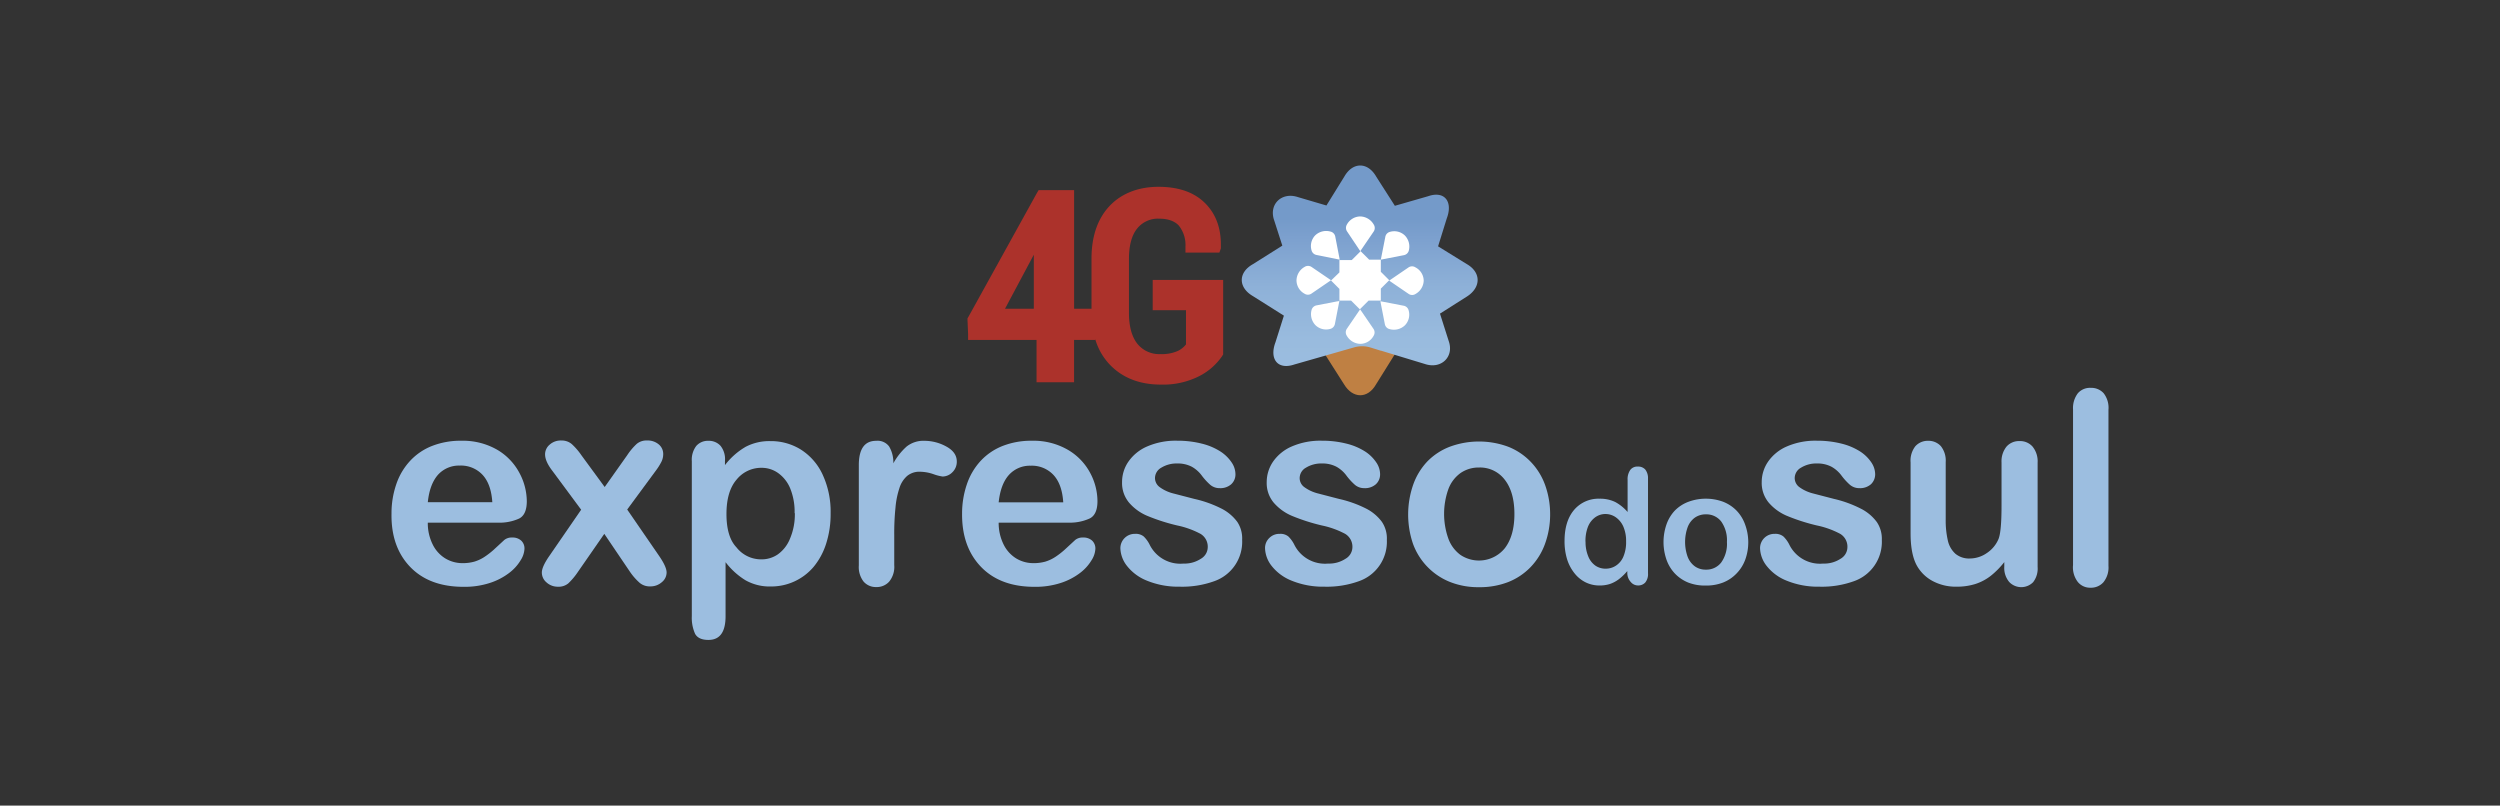 <svg id="Layer_1" data-name="Layer 1" xmlns="http://www.w3.org/2000/svg" xmlns:xlink="http://www.w3.org/1999/xlink" viewBox="0 0 751 242"><rect x="0" y="0" width="751" height="242" fill="#333333" stroke="none"/><defs><style>.cls-1{fill:#9cbee0;}.cls-2{fill:#ac322b;}.cls-3{fill:#bf8043;}.cls-4{fill:url(#linear-gradient);}.cls-5{fill:#fff;}</style><linearGradient id="linear-gradient" x1="408.46" y1="-1655.64" x2="408.46" y2="-1707.35" gradientTransform="matrix(1, 0, 0, -1, 0, -1590)" gradientUnits="userSpaceOnUse"><stop offset="0" stop-color="#749ac9"/><stop offset="0.11" stop-color="#7ca0ce"/><stop offset="0.4" stop-color="#8eb1d8"/><stop offset="0.7" stop-color="#99bbde"/><stop offset="1" stop-color="#9cbee0"/></linearGradient></defs><title>expressodosul</title><g id="Camada_1" data-name="Camada 1"><path class="cls-1" d="M149.43,157H128.51a14.31,14.31,0,0,0,1.44,6.49,10.14,10.14,0,0,0,3.79,4.24,10,10,0,0,0,5.23,1.44,13,13,0,0,0,3.51-.45,11.64,11.64,0,0,0,3.07-1.44,23.64,23.64,0,0,0,2.7-2.08l3.25-3a3.53,3.53,0,0,1,2.34-.73,3.87,3.87,0,0,1,2.71.91,3.21,3.21,0,0,1,1,2.52,7,7,0,0,1-1.17,3.43,13.31,13.31,0,0,1-3.43,3.78,19.3,19.3,0,0,1-5.77,3,24.51,24.51,0,0,1-7.93,1.17q-10.29,0-16.05-6t-5.59-16a26.85,26.85,0,0,1,1.44-8.84,19.43,19.43,0,0,1,4.15-7,17.9,17.9,0,0,1,6.67-4.51,23.53,23.53,0,0,1,8.75-1.53,20.7,20.7,0,0,1,10.73,2.7A17.59,17.59,0,0,1,156,142a18.19,18.19,0,0,1,2.25,8.56q0,4.07-2.34,5.23A14.25,14.25,0,0,1,149.43,157Zm-20.92-6.14h19.38c-.24-3.66-1.23-6.43-3-8.29a8.87,8.87,0,0,0-6.77-2.71,8.5,8.5,0,0,0-6.58,2.8C129.89,144.56,128.87,147.3,128.51,150.9Z"/><path class="cls-1" d="M189.28,171.82l-7.75-11.45-7.94,11.45a20.15,20.15,0,0,1-2.88,3.43,4.5,4.5,0,0,1-3.07,1,5,5,0,0,1-3.43-1.26,3.88,3.88,0,0,1-1.44-3q0-1.71,2.17-4.87l9.64-14L166,141.53c-1.5-1.93-2.26-3.61-2.26-5.05a3.8,3.8,0,0,1,1.36-2.89,4.93,4.93,0,0,1,3.51-1.26,4.61,4.61,0,0,1,3.16,1.08,19.53,19.53,0,0,1,2.88,3.34l7,9.55,6.76-9.55a18.25,18.25,0,0,1,2.89-3.43,4.58,4.58,0,0,1,3.06-1,5.17,5.17,0,0,1,3.52,1.17,3.71,3.71,0,0,1,1.35,2.89,5.15,5.15,0,0,1-.54,2.34,18.18,18.18,0,0,1-1.71,2.71l-8.57,11.63L198,167q2.25,3.26,2.25,5a3.76,3.76,0,0,1-1.44,2.89,5.1,5.1,0,0,1-3.52,1.26,4.63,4.63,0,0,1-3.15-1.08A17.89,17.89,0,0,1,189.28,171.82Z"/><path class="cls-1" d="M217.78,138.46v1.26a21.28,21.28,0,0,1,6.22-5.5,15.3,15.3,0,0,1,7.39-1.71A17,17,0,0,1,240.5,135a17.62,17.62,0,0,1,6.58,7.49,26.48,26.48,0,0,1,2.44,11.72,29,29,0,0,1-1.35,9.11,20.67,20.67,0,0,1-3.79,7,16.69,16.69,0,0,1-12.81,5.86,14.74,14.74,0,0,1-7.66-1.89,22.1,22.1,0,0,1-5.95-5.41v16.23q0,7.13-5.14,7.12c-2,0-3.31-.6-4-1.8a11.71,11.71,0,0,1-1-5.32V138.55a6.83,6.83,0,0,1,1.35-4.6,4.62,4.62,0,0,1,3.61-1.53,4.73,4.73,0,0,1,3.69,1.53A6.4,6.4,0,0,1,217.78,138.46Zm20.92,15.69a18.59,18.59,0,0,0-1.27-7.3,10.61,10.61,0,0,0-3.6-4.69,8.5,8.5,0,0,0-5.05-1.63,9.51,9.51,0,0,0-7.49,3.52q-3.06,3.52-3.06,10.37t3,10a9.4,9.4,0,0,0,7.49,3.61,8.56,8.56,0,0,0,5-1.54,10.61,10.61,0,0,0,3.6-4.69,18.62,18.62,0,0,0,1.45-7.66Z"/><path class="cls-1" d="M268.63,160.73v9a7,7,0,0,1-1.53,5,5,5,0,0,1-3.88,1.62,4.86,4.86,0,0,1-3.78-1.62,7.1,7.1,0,0,1-1.45-4.87V139.72q0-7.31,5.23-7.3a4.3,4.3,0,0,1,3.88,1.71,9.4,9.4,0,0,1,1.26,5.05,19.08,19.08,0,0,1,4-5.05,8.13,8.13,0,0,1,5.41-1.71,13.64,13.64,0,0,1,6.49,1.71c2.11,1.14,3.16,2.65,3.16,4.51a4.35,4.35,0,0,1-1.35,3.25,4.2,4.2,0,0,1-2.89,1.26,13.46,13.46,0,0,1-2.79-.72,12.83,12.83,0,0,0-4-.72,5.76,5.76,0,0,0-3.88,1.26,8,8,0,0,0-2.34,3.7,25.38,25.38,0,0,0-1.17,5.86A75.36,75.36,0,0,0,268.63,160.73Z"/><path class="cls-1" d="M320.93,157H300a14.45,14.45,0,0,0,1.45,6.49,10.19,10.19,0,0,0,3.78,4.24,10,10,0,0,0,5.23,1.44,13,13,0,0,0,3.52-.45,11.64,11.64,0,0,0,3.07-1.44,23.64,23.64,0,0,0,2.7-2.08l3.25-3a3.53,3.53,0,0,1,2.34-.73,3.88,3.88,0,0,1,2.71.91,3.24,3.24,0,0,1,1,2.52,7,7,0,0,1-1.17,3.43,13.46,13.46,0,0,1-3.43,3.78,19.3,19.3,0,0,1-5.77,3,24.51,24.51,0,0,1-7.93,1.17q-10.29,0-16.06-6t-5.68-16a27.12,27.12,0,0,1,1.45-8.84,19.55,19.55,0,0,1,4.14-7,18,18,0,0,1,6.68-4.51,23.51,23.51,0,0,1,8.74-1.53,20.65,20.65,0,0,1,10.73,2.7,17.55,17.55,0,0,1,6.68,6.86,18.19,18.19,0,0,1,2.25,8.56q0,4.07-2.34,5.23A14.28,14.28,0,0,1,320.93,157ZM300,150.9H319.4c-.24-3.66-1.23-6.43-3-8.29a8.87,8.87,0,0,0-6.77-2.71,8.47,8.47,0,0,0-6.58,2.8C301.4,144.56,300.38,147.3,300,150.9Z"/><path class="cls-1" d="M373.14,162.18a12.52,12.52,0,0,1-8.47,12.44,28.32,28.32,0,0,1-10.28,1.62,24.85,24.85,0,0,1-9.83-1.8,14.35,14.35,0,0,1-6-4.42,9.05,9.05,0,0,1-2-5.32,4.32,4.32,0,0,1,4.42-4.33,3.75,3.75,0,0,1,2.62.81,9.2,9.2,0,0,1,1.71,2.35,10.27,10.27,0,0,0,10.19,5.77,9,9,0,0,0,5.23-1.44,4.06,4.06,0,0,0,2.07-3.34,4.5,4.5,0,0,0-2.16-4.15,26.26,26.26,0,0,0-7-2.52,58.11,58.11,0,0,1-9-2.89,14.78,14.78,0,0,1-5.5-4,9.16,9.16,0,0,1-2.07-6.13,10.74,10.74,0,0,1,1.89-6.13,13.17,13.17,0,0,1,5.68-4.6,21.47,21.47,0,0,1,9-1.71,29.46,29.46,0,0,1,7.48.9,18.59,18.59,0,0,1,5.5,2.34,11.62,11.62,0,0,1,3.34,3.25,6.36,6.36,0,0,1,1.17,3.52,4,4,0,0,1-1.26,3.06,4.91,4.91,0,0,1-3.52,1.18,4.25,4.25,0,0,1-2.79-1,18.37,18.37,0,0,1-2.62-2.88,9.56,9.56,0,0,0-2.88-2.53,9.06,9.06,0,0,0-4.42-1,8.72,8.72,0,0,0-4.78,1.26,3.6,3.6,0,0,0-1.9,3.07,3.38,3.38,0,0,0,1.45,2.8,11.76,11.76,0,0,0,3.78,1.8l6.59,1.71a34.85,34.85,0,0,1,8.11,2.89,13.48,13.48,0,0,1,4.78,4A8.92,8.92,0,0,1,373.14,162.18Z"/><path class="cls-1" d="M416.61,162.18a12.53,12.53,0,0,1-8.48,12.44,28.32,28.32,0,0,1-10.28,1.62,24.89,24.89,0,0,1-9.83-1.8,14.35,14.35,0,0,1-6-4.42,9,9,0,0,1-2-5.32,4.14,4.14,0,0,1,1.26-3.07,4.24,4.24,0,0,1,3.16-1.26,3.72,3.72,0,0,1,2.61.81,9.2,9.2,0,0,1,1.71,2.35,10.29,10.29,0,0,0,10.19,5.77,9,9,0,0,0,5.23-1.44,4.07,4.07,0,0,0,2.08-3.34,4.51,4.51,0,0,0-2.17-4.15,26.26,26.26,0,0,0-7-2.52,58.11,58.11,0,0,1-9-2.89,14.86,14.86,0,0,1-5.5-4,9.16,9.16,0,0,1-2.07-6.13,10.9,10.9,0,0,1,1.89-6.13,13.17,13.17,0,0,1,5.68-4.6,21.5,21.5,0,0,1,9-1.71,29.46,29.46,0,0,1,7.48.9,18.76,18.76,0,0,1,5.51,2.34,11.59,11.59,0,0,1,3.33,3.25,6.36,6.36,0,0,1,1.17,3.52,4,4,0,0,1-1.26,3.06,4.9,4.9,0,0,1-3.52,1.18,4.25,4.25,0,0,1-2.79-1,18.37,18.37,0,0,1-2.62-2.88,9.56,9.56,0,0,0-2.88-2.53,9,9,0,0,0-4.42-1,8.75,8.75,0,0,0-4.78,1.26,3.61,3.61,0,0,0-1.89,3.07,3.34,3.34,0,0,0,1.44,2.8,11.81,11.81,0,0,0,3.79,1.8l6.58,1.71a35.09,35.09,0,0,1,8.12,2.89,13.54,13.54,0,0,1,4.77,4A8.93,8.93,0,0,1,416.61,162.18Z"/><path class="cls-1" d="M465.66,154.42a25.88,25.88,0,0,1-1.53,8.93,19.76,19.76,0,0,1-4.33,7,19.07,19.07,0,0,1-6.76,4.51,23.59,23.59,0,0,1-8.84,1.53,22.83,22.83,0,0,1-8.75-1.62,19.54,19.54,0,0,1-11-11.45,27.33,27.33,0,0,1,.09-17.77,19.63,19.63,0,0,1,4.24-6.94,18.88,18.88,0,0,1,6.76-4.42,25.32,25.32,0,0,1,17.5,0,19.07,19.07,0,0,1,6.76,4.51,19.54,19.54,0,0,1,4.33,6.94A25.87,25.87,0,0,1,465.66,154.42Zm-10.73,0q0-6.58-2.88-10.28a9.32,9.32,0,0,0-7.76-3.7,9.59,9.59,0,0,0-5.5,1.63,10.4,10.4,0,0,0-3.7,4.87,22.19,22.19,0,0,0,0,14.87,10.5,10.5,0,0,0,3.61,4.87,10,10,0,0,0,13.35-2Q454.93,160.92,454.93,154.42Z"/><path class="cls-1" d="M565.3,162.18a12.52,12.52,0,0,1-8.47,12.44,28.35,28.35,0,0,1-10.28,1.62,24.85,24.85,0,0,1-9.83-1.8,14.29,14.29,0,0,1-6-4.42,9,9,0,0,1-2-5.32,4.3,4.3,0,0,1,4.42-4.33,3.76,3.76,0,0,1,2.62.81,9.2,9.2,0,0,1,1.71,2.35,10.27,10.27,0,0,0,10.19,5.77,9,9,0,0,0,5.23-1.44,4.06,4.06,0,0,0,2.07-3.34,4.5,4.5,0,0,0-2.16-4.15,26.2,26.2,0,0,0-7-2.52,58.34,58.34,0,0,1-9-2.89,14.78,14.78,0,0,1-5.5-4,9.22,9.22,0,0,1-2.08-6.13,10.83,10.83,0,0,1,1.9-6.13,13.17,13.17,0,0,1,5.68-4.6,21.43,21.43,0,0,1,9-1.71,29.53,29.53,0,0,1,7.49.9,18.7,18.7,0,0,1,5.5,2.34,11.62,11.62,0,0,1,3.34,3.25,6.44,6.44,0,0,1,1.17,3.52,4.09,4.09,0,0,1-1.26,3.06,4.93,4.93,0,0,1-3.52,1.18,4.29,4.29,0,0,1-2.8-1,18.31,18.31,0,0,1-2.61-2.88,9.6,9.6,0,0,0-2.89-2.53,9,9,0,0,0-4.42-1,8.69,8.69,0,0,0-4.77,1.26,3.6,3.6,0,0,0-1.9,3.07,3.39,3.39,0,0,0,1.44,2.8,11.91,11.91,0,0,0,3.79,1.8l6.58,1.71A34.93,34.93,0,0,1,559,152.8a13.48,13.48,0,0,1,4.78,4A8.92,8.92,0,0,1,565.3,162.18Z"/><path class="cls-1" d="M602.09,170.2v-1.35A24.47,24.47,0,0,1,598,173a15,15,0,0,1-4.6,2.43,18.54,18.54,0,0,1-5.68.81,14.71,14.71,0,0,1-7-1.62,11.73,11.73,0,0,1-4.78-4.51q-2-3.42-2-9.92V138.91a7,7,0,0,1,1.44-4.87,5,5,0,0,1,3.79-1.62,5,5,0,0,1,3.88,1.62,7,7,0,0,1,1.44,4.78V156a26.85,26.85,0,0,0,.63,6.32,7.6,7.6,0,0,0,2.25,4,6.42,6.42,0,0,0,4.42,1.45,9,9,0,0,0,5.05-1.63,9.46,9.46,0,0,0,3.52-4.24q.9-2.25.9-10v-13a7,7,0,0,1,1.53-4.78,5,5,0,0,1,3.88-1.62,5,5,0,0,1,3.88,1.62A7,7,0,0,1,612.1,139v31.29a6.66,6.66,0,0,1-1.35,4.6,5,5,0,0,1-7,.12l-.2-.21A6.5,6.5,0,0,1,602.09,170.2Z"/><path class="cls-1" d="M622.74,169.75V123a7.35,7.35,0,0,1,1.45-4.87,4.83,4.83,0,0,1,3.87-1.62,5,5,0,0,1,3.88,1.62,7.13,7.13,0,0,1,1.44,5v46.8a7.06,7.06,0,0,1-1.53,5,5,5,0,0,1-3.88,1.62,4.74,4.74,0,0,1-3.78-1.71A7.2,7.2,0,0,1,622.74,169.75Z"/><path class="cls-1" d="M488.84,172.18v-.63a16.68,16.68,0,0,1-2.53,2.44,9.62,9.62,0,0,1-2.7,1.44,10,10,0,0,1-3.16.45,9.33,9.33,0,0,1-4.24-1,9.88,9.88,0,0,1-3.33-2.8,12.78,12.78,0,0,1-2.17-4.23,18.41,18.41,0,0,1-.72-5.32q0-6,2.89-9.38a9.63,9.63,0,0,1,7.66-3.34,10.39,10.39,0,0,1,4.69,1,13.16,13.16,0,0,1,3.7,3v-9.65a4.81,4.81,0,0,1,.81-3,2.62,2.62,0,0,1,2.25-1,2.83,2.83,0,0,1,2.26.9,4.18,4.18,0,0,1,.81,2.71v28.4a4,4,0,0,1-.81,2.8,2.83,2.83,0,0,1-2.17.9,2.78,2.78,0,0,1-2.16-1A4,4,0,0,1,488.84,172.18Zm-12.54-9.46a11.1,11.1,0,0,0,.81,4.41,6.19,6.19,0,0,0,2.17,2.8,5.37,5.37,0,0,0,3.06.9,5.56,5.56,0,0,0,3.07-.9,6,6,0,0,0,2.25-2.71,11.09,11.09,0,0,0,.82-4.59,10.79,10.79,0,0,0-.82-4.42,6.7,6.7,0,0,0-2.25-2.8,5.37,5.37,0,0,0-3.07-1,5.22,5.22,0,0,0-3.15,1A6.4,6.4,0,0,0,477,158.3a11.73,11.73,0,0,0-.72,4.51Z"/><path class="cls-1" d="M525.18,162.81a15.34,15.34,0,0,1-.91,5.32,11.73,11.73,0,0,1-2.61,4.14A11.36,11.36,0,0,1,517.6,175a13.92,13.92,0,0,1-5.23.9,13.76,13.76,0,0,1-5.23-.9,11.51,11.51,0,0,1-4-2.71,11.69,11.69,0,0,1-2.52-4.14,16.17,16.17,0,0,1,0-10.64,11.64,11.64,0,0,1,2.52-4.15,11.22,11.22,0,0,1,4.06-2.62,15.06,15.06,0,0,1,10.46,0,11.5,11.5,0,0,1,4.06,2.71,11.64,11.64,0,0,1,2.52,4.15A15.47,15.47,0,0,1,525.18,162.81Zm-6.41,0a9.73,9.73,0,0,0-1.71-6.14,5.61,5.61,0,0,0-4.6-2.16,5.69,5.69,0,0,0-3.34,1,6.21,6.21,0,0,0-2.16,2.89,13.24,13.24,0,0,0,0,8.83,6.35,6.35,0,0,0,2.16,2.89,5.53,5.53,0,0,0,3.34,1,5.61,5.61,0,0,0,4.6-2.16A9.62,9.62,0,0,0,518.77,162.81Z"/><path class="cls-2" d="M365.66,84.09H346.27v9.1h10v10.28a7,7,0,0,1-2.34,1.9,11.73,11.73,0,0,1-5.32,1,8.4,8.4,0,0,1-6.86-3c-1.71-2.07-2.61-5.23-2.61-9.38V77.77c0-4,.81-7.12,2.52-9.19a8,8,0,0,1,6.59-2.89c2.61,0,4.6.72,5.86,2.07a9.31,9.31,0,0,1,2,6.32v1.8h10.19l.45-1.26V73.9q.13-8.12-4.87-13c-3.33-3.24-8-4.78-13.88-4.78s-11,1.9-14.61,5.68-5.5,9.11-5.5,15.87V92.74h-5.23V57.12H312l-.54.91L290.91,95.18l-.27.45v.54l.18,4.24v1.71h20.56v12.71h11.27V102.12H329v-.27a18.52,18.52,0,0,0,4.69,8c3.79,3.78,8.84,5.68,15,5.68a24,24,0,0,0,11.72-2.62,18.53,18.53,0,0,0,6.76-6l.27-.45V84.09Zm-63.75,8.65,8.65-16.23V92.74Z"/></g><g id="Camada_2" data-name="Camada 2"><path class="cls-3" d="M413.36,115.47,429.5,89.59H387.3l16.41,25.79C406.33,119.79,410.84,119.88,413.36,115.47Z"/><path class="cls-4" d="M440.59,79.31,432,74l2.61-8.39c1.9-5-.63-8.39-5.59-6.67l-10,2.88-5.59-8.74c-2.52-4.42-7-4.51-9.56-.09l-5.41,8.74-8.56-2.52c-4.87-1.63-8.84,2.16-7.13,7l2.44,7.58L376.3,79.4c-4.42,2.52-4.33,7,.09,9.56l9.29,5.86-2.53,8c-1.89,5,.63,8.39,5.68,6.67l17.95-5.14a8.63,8.63,0,0,1,4.78,0l3.24,1h.09l13.17,4c4.87,1.63,8.84-2.16,7.12-6.94l-2.61-8.2,8.11-5.14C444.92,86.34,445,81.83,440.59,79.31Z"/><path class="cls-5" d="M408.67,75.52h0l-2.61,2.61h-3.7v3.7l-2.52,2.44,2.52,2.52v3.52h3.52l2.61,2.61,2.62-2.61h3.69V86.7l2.53-2.52-2.53-2.53V78h-3.51l-2.62-2.61,4-5.86a1.91,1.91,0,0,0,0-2.08,4.79,4.79,0,0,0-4.06-2.43,4.61,4.61,0,0,0-4,2.43,1.92,1.92,0,0,0,0,2Z"/><path class="cls-5" d="M408.58,92.92l-4,5.86a1.91,1.91,0,0,0,0,2.08,4.79,4.79,0,0,0,4.06,2.43,4.58,4.58,0,0,0,4-2.43,1.92,1.92,0,0,0,0-2Z"/><path class="cls-5" d="M399.84,84.18l-5.87-4a1.9,1.9,0,0,0-2.07,0,4.76,4.76,0,0,0-2.43,4.06,4.58,4.58,0,0,0,2.43,4,1.86,1.86,0,0,0,2,0Z"/><path class="cls-5" d="M425.17,80.3a1.86,1.86,0,0,0-2,0l-5.86,4,5.86,4a1.86,1.86,0,0,0,2.07,0,4.76,4.76,0,0,0,2.44-4A4.58,4.58,0,0,0,425.17,80.3Z"/><path class="cls-5" d="M394,93.1a4.78,4.78,0,0,0,1.18,4.6,4.59,4.59,0,0,0,4.51,1.08A1.89,1.89,0,0,0,401,97.34l1.35-6.94-6.94,1.35A1.9,1.9,0,0,0,394,93.1Z"/><path class="cls-5" d="M423.19,75.34a4.78,4.78,0,0,0-1.17-4.6,4.59,4.59,0,0,0-4.51-1.08,1.87,1.87,0,0,0-1.35,1.44L414.8,78l6.95-1.35A1.89,1.89,0,0,0,423.19,75.34Z"/><path class="cls-5" d="M421.66,91.84l-7-1.35,1.36,6.94a1.88,1.88,0,0,0,1.44,1.44,4.76,4.76,0,0,0,4.6-1.17,4.59,4.59,0,0,0,1.08-4.51A1.88,1.88,0,0,0,421.66,91.84Z"/><path class="cls-5" d="M395.51,76.6,402.45,78,401.1,71a1.89,1.89,0,0,0-1.44-1.44,4.77,4.77,0,0,0-4.6,1.17A4.62,4.62,0,0,0,394,75.25,1.91,1.91,0,0,0,395.51,76.6Z"/></g></svg>